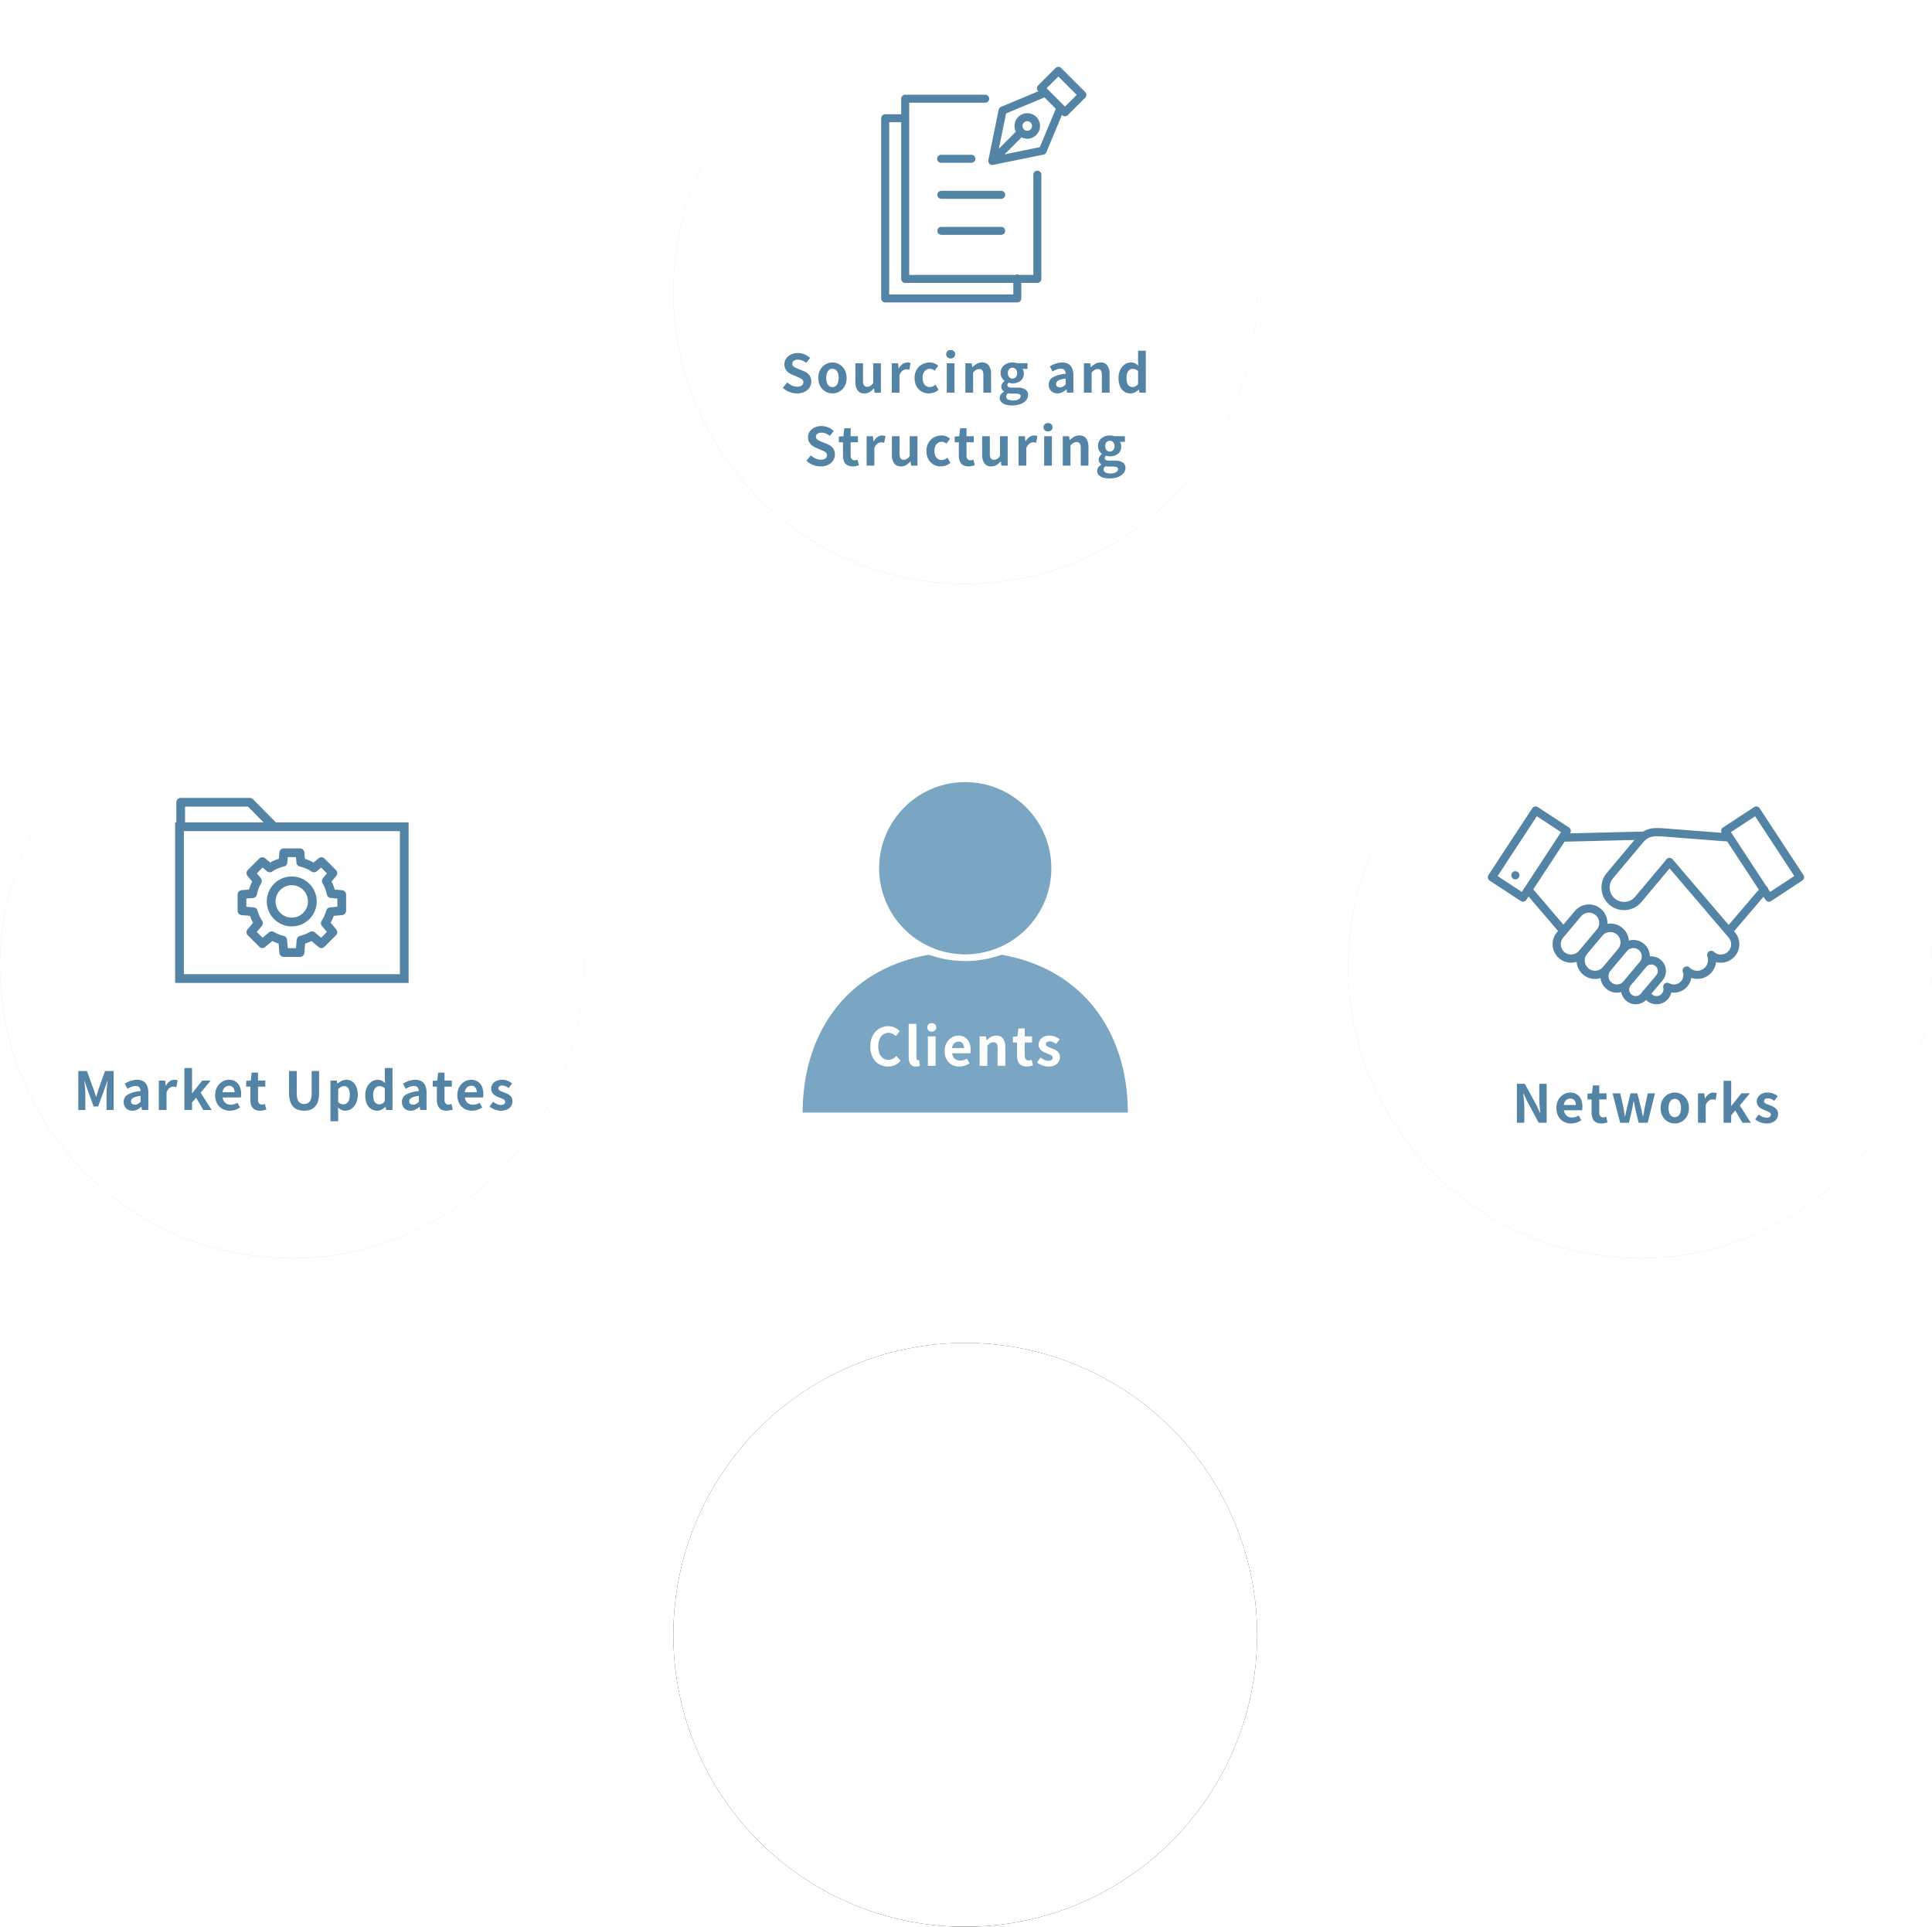 <svg xmlns="http://www.w3.org/2000/svg" xmlns:xlink="http://www.w3.org/1999/xlink" width="661.919" height="660" viewBox="0 0 661.919 660">
  <defs>
    <linearGradient id="linear-gradient" x1="0.783" y1="0.117" x2="0.27" y2="0.934" gradientUnits="objectBoundingBox">
      <stop offset="0" stop-color="#212639"/>
      <stop offset="1" stop-color="#141621"/>
    </linearGradient>
    <filter id="Path_700" x="230.702" y="460" width="200" height="200" filterUnits="userSpaceOnUse">
      <feOffset input="SourceAlpha"/>
      <feGaussianBlur stdDeviation="10" result="blur"/>
      <feFlood flood-color="#113045" result="color"/>
      <feComposite operator="out" in="SourceGraphic" in2="blur"/>
      <feComposite operator="in" in="color"/>
      <feComposite operator="in" in2="SourceGraphic"/>
    </filter>
    <linearGradient id="linear-gradient-2" x1="0.765" y1="0.087" x2="0.19" y2="1.099" gradientUnits="objectBoundingBox">
      <stop offset="0" stop-color="#eaf6fa"/>
      <stop offset="1" stop-color="#a7ccde"/>
    </linearGradient>
    <filter id="Path_698">
      <feOffset input="SourceAlpha"/>
      <feGaussianBlur stdDeviation="17.5" result="blur-2"/>
      <feFlood flood-color="#91b1c6" result="color-2"/>
      <feComposite operator="out" in="SourceGraphic" in2="blur-2"/>
      <feComposite operator="in" in="color-2"/>
      <feComposite operator="in" in2="SourceGraphic"/>
    </filter>
    <filter id="Path_697">
      <feOffset input="SourceAlpha"/>
      <feGaussianBlur stdDeviation="17.5" result="blur-3"/>
      <feFlood flood-color="#91b1c6" result="color-3"/>
      <feComposite operator="out" in="SourceGraphic" in2="blur-3"/>
      <feComposite operator="in" in="color-3"/>
      <feComposite operator="in" in2="SourceGraphic"/>
    </filter>
    <clipPath id="clip-path">
      <rect id="Rectangle_603" data-name="Rectangle 603" width="83" height="80.704" fill="#5384a5"/>
    </clipPath>
    <filter id="Path_699">
      <feOffset input="SourceAlpha"/>
      <feGaussianBlur stdDeviation="17.5" result="blur-4"/>
      <feFlood flood-color="#91b1c6" result="color-4"/>
      <feComposite operator="out" in="SourceGraphic" in2="blur-4"/>
      <feComposite operator="in" in="color-4"/>
      <feComposite operator="in" in2="SourceGraphic"/>
    </filter>
  </defs>
  <g transform="translate(-638.081 -70)">
    <path d="M230,0C357.025,0,460,102.975,460,230S357.025,460,230,460,0,357.025,0,230,102.975,0,230,0Z" transform="translate(738.782 155)" fill="none" stroke="#fff" stroke-width="24" opacity="0.242"/>
    <g transform="translate(-8.718 -4935.023)">
      <g transform="translate(917.808 5258.568)">
        <g>
          <path d="M68.132,69.423a36.849,36.849,0,0,1-24.852,0C14.868,74.378,0,96.563,0,123.491H111.411c0-26.928-14.866-49.113-43.279-54.068" transform="translate(3.986 4.065)" fill="#7aa6c3"/>
          <path d="M29.5,0A29.5,29.5,0,1,1,0,29.5,29.5,29.5,0,0,1,29.5,0Z" transform="translate(30.192 14.355)" fill="#7aa6c3"/>
        </g>
      </g>
      <path d="M7.056.252A6.267,6.267,0,0,1,4.7-.189,5.436,5.436,0,0,1,2.763-1.512a6.284,6.284,0,0,1-1.314-2.16A8.359,8.359,0,0,1,.972-6.606a8.293,8.293,0,0,1,.486-2.943A6.427,6.427,0,0,1,2.8-11.736,5.754,5.754,0,0,1,4.779-13.1a6.147,6.147,0,0,1,2.385-.468,4.914,4.914,0,0,1,2.277.513,5.766,5.766,0,0,1,1.629,1.2L9.684-10.17a4.337,4.337,0,0,0-1.107-.81,2.96,2.96,0,0,0-1.359-.306,3.125,3.125,0,0,0-1.809.549A3.606,3.606,0,0,0,4.158-9.162,6.116,6.116,0,0,0,3.708-6.7,6.585,6.585,0,0,0,4.131-4.2,3.538,3.538,0,0,0,5.337-2.61a3.066,3.066,0,0,0,1.827.558A3.156,3.156,0,0,0,8.7-2.421a4.552,4.552,0,0,0,1.2-.945L11.322-1.71A5.563,5.563,0,0,1,9.432-.243,5.557,5.557,0,0,1,7.056.252Zm9.576,0a2.491,2.491,0,0,1-1.476-.387,2.169,2.169,0,0,1-.783-1.08,4.865,4.865,0,0,1-.243-1.611V-14.364h2.646V-2.718a.91.91,0,0,0,.171.63.49.49,0,0,0,.351.18,1.316,1.316,0,0,0,.162-.009l.2-.027L17.982.018a3.889,3.889,0,0,1-.567.162A3.743,3.743,0,0,1,16.632.252ZM20.7,0V-10.08h2.646V0Zm1.332-11.718a1.569,1.569,0,0,1-1.116-.387,1.372,1.372,0,0,1-.414-1.053,1.378,1.378,0,0,1,.414-1.044,1.547,1.547,0,0,1,1.116-.4,1.562,1.562,0,0,1,1.1.4,1.349,1.349,0,0,1,.432,1.044,1.342,1.342,0,0,1-.432,1.053A1.584,1.584,0,0,1,22.032-11.718ZM31.464.252a5.137,5.137,0,0,1-2.538-.63A4.663,4.663,0,0,1,27.117-2.2a5.667,5.667,0,0,1-.675-2.844,5.9,5.9,0,0,1,.387-2.2A5.011,5.011,0,0,1,27.891-8.9,4.809,4.809,0,0,1,29.4-9.963a4.262,4.262,0,0,1,1.737-.369,4.11,4.11,0,0,1,2.322.621A3.855,3.855,0,0,1,34.875-8a6.159,6.159,0,0,1,.477,2.493,6.449,6.449,0,0,1-.036.693,3.551,3.551,0,0,1-.09.531h-6.21A3.145,3.145,0,0,0,29.5-2.916a2.379,2.379,0,0,0,.972.837,3.139,3.139,0,0,0,1.35.279,3.794,3.794,0,0,0,1.152-.171,5,5,0,0,0,1.1-.513l.9,1.62a6.642,6.642,0,0,1-1.656.81A5.829,5.829,0,0,1,31.464.252Zm-2.5-6.318h4.122a2.594,2.594,0,0,0-.459-1.611,1.7,1.7,0,0,0-1.449-.6,2.119,2.119,0,0,0-.99.243,2.107,2.107,0,0,0-.792.738A3.028,3.028,0,0,0,28.962-6.066ZM38.43,0V-10.08h2.16l.2,1.332h.054A7.706,7.706,0,0,1,42.3-9.864a3.506,3.506,0,0,1,1.818-.468,2.679,2.679,0,0,1,2.376,1.071,5.2,5.2,0,0,1,.738,2.979V0H44.586V-5.958A2.955,2.955,0,0,0,44.253-7.6a1.244,1.244,0,0,0-1.089-.468,1.973,1.973,0,0,0-1.071.288,6.03,6.03,0,0,0-1.017.846V0ZM54.558.252a3.5,3.5,0,0,1-1.926-.477A2.667,2.667,0,0,1,51.57-1.548a5.467,5.467,0,0,1-.324-1.962V-7.992H49.824V-9.954l1.566-.126L51.7-12.8h2.178v2.718h2.5v2.088h-2.5v4.464a1.912,1.912,0,0,0,.36,1.278,1.286,1.286,0,0,0,1.026.414,2.023,2.023,0,0,0,.522-.072q.27-.072.468-.144L56.7-.126q-.414.126-.945.252A5.2,5.2,0,0,1,54.558.252Zm7.362,0a5.689,5.689,0,0,1-2.043-.4,6.53,6.53,0,0,1-1.791-1.008l1.206-1.674a6.949,6.949,0,0,0,1.323.8,3.306,3.306,0,0,0,1.377.3,1.7,1.7,0,0,0,1.107-.3.956.956,0,0,0,.351-.765.809.809,0,0,0-.306-.639,3.068,3.068,0,0,0-.792-.468q-.486-.207-1.008-.4a9.615,9.615,0,0,1-1.251-.612,3.339,3.339,0,0,1-1.035-.927,2.332,2.332,0,0,1-.414-1.413,2.779,2.779,0,0,1,.468-1.593,3.166,3.166,0,0,1,1.305-1.089,4.613,4.613,0,0,1,1.989-.4,4.785,4.785,0,0,1,1.953.378,6.711,6.711,0,0,1,1.467.864l-1.188,1.6a5.725,5.725,0,0,0-1.071-.63,2.675,2.675,0,0,0-1.089-.234,1.591,1.591,0,0,0-1.026.27.871.871,0,0,0-.324.7.779.779,0,0,0,.27.6,2.366,2.366,0,0,0,.738.423l.99.378a9.572,9.572,0,0,1,1,.423,4.613,4.613,0,0,1,.909.585,2.5,2.5,0,0,1,.657.837,2.7,2.7,0,0,1,.243,1.2,2.963,2.963,0,0,1-.459,1.611,3.129,3.129,0,0,1-1.35,1.152A5.125,5.125,0,0,1,61.92.252Z" transform="translate(944 5370.101)" fill="#fff"/>
    </g>
    <g class="circle-group" data-item="sourcing">
      <path class="arrow" d="M-1153.414,57.162a2,2,0,0,1,0-2.828,2,2,0,0,1,2.828,0l7.293,7.293V-10h4V61.627l7.293-7.293a2,2,0,0,1,2.829,0,2,2,0,0,1,0,2.828l-12.121,12.121Zm12.12,6.465.172-.172h-.344Z" transform="translate(2110.076 244.717)" fill="#fff" opacity="0.244"/>
      <g class="circle" data-type="innerShadowGroup">
        <path d="M100,0A100,100,0,1,1,0,100,100,100,0,0,1,100,0Z" transform="translate(868.782 70)" fill="url(#linear-gradient-2)"/>
        <g transform="matrix(1, 0, 0, 1, 638.08, 70)" filter="url(#Path_697)">
          <path d="M100,0A100,100,0,1,1,0,100,100,100,0,0,1,100,0Z" transform="translate(230.7)" fill="#fff"/>
        </g>
      </g>
      <path class="text" d="M-57.645.252a7.058,7.058,0,0,1-2.61-.5,6.813,6.813,0,0,1-2.25-1.44l1.53-1.836a5.678,5.678,0,0,0,1.611,1.071,4.34,4.34,0,0,0,1.773.4,2.571,2.571,0,0,0,1.584-.414,1.333,1.333,0,0,0,.54-1.116,1.17,1.17,0,0,0-.261-.8,2.418,2.418,0,0,0-.711-.531,11.081,11.081,0,0,0-1.044-.468l-1.764-.774a5.883,5.883,0,0,1-1.287-.729A3.759,3.759,0,0,1-61.56-8.046a3.294,3.294,0,0,1-.4-1.674,3.381,3.381,0,0,1,.594-1.962,4.168,4.168,0,0,1,1.638-1.377,5.318,5.318,0,0,1,2.376-.513,5.972,5.972,0,0,1,2.286.45,5.618,5.618,0,0,1,1.908,1.278l-1.35,1.656A5.261,5.261,0,0,0-55.827-11a3.907,3.907,0,0,0-1.53-.288,2.312,2.312,0,0,0-1.377.369,1.2,1.2,0,0,0-.513,1.035,1.085,1.085,0,0,0,.288.774,2.528,2.528,0,0,0,.756.531q.468.225,1.026.459l1.746.7a5.473,5.473,0,0,1,1.413.81,3.4,3.4,0,0,1,.936,1.17,3.755,3.755,0,0,1,.333,1.656,3.646,3.646,0,0,1-.585,2A4.2,4.2,0,0,1-55.008-.306,5.727,5.727,0,0,1-57.645.252Zm12.15,0a4.709,4.709,0,0,1-2.367-.63,4.8,4.8,0,0,1-1.791-1.809,5.6,5.6,0,0,1-.684-2.853,5.6,5.6,0,0,1,.684-2.853A4.8,4.8,0,0,1-47.862-9.7a4.709,4.709,0,0,1,2.367-.63,4.68,4.68,0,0,1,1.818.36,4.836,4.836,0,0,1,1.548,1.035,4.834,4.834,0,0,1,1.08,1.656,5.948,5.948,0,0,1,.4,2.241,5.6,5.6,0,0,1-.684,2.853A4.8,4.8,0,0,1-43.128-.378,4.709,4.709,0,0,1-45.5.252Zm0-2.16A1.784,1.784,0,0,0-44.334-2.3a2.35,2.35,0,0,0,.72-1.089,5.071,5.071,0,0,0,.243-1.656A5.071,5.071,0,0,0-43.614-6.7a2.35,2.35,0,0,0-.72-1.089A1.784,1.784,0,0,0-45.5-8.172a1.784,1.784,0,0,0-1.161.387,2.35,2.35,0,0,0-.72,1.089,5.071,5.071,0,0,0-.243,1.656,5.071,5.071,0,0,0,.243,1.656,2.35,2.35,0,0,0,.72,1.089A1.784,1.784,0,0,0-45.5-1.908ZM-34.533.252A2.679,2.679,0,0,1-36.909-.819,5.2,5.2,0,0,1-37.647-3.8V-10.08h2.628v5.958a2.892,2.892,0,0,0,.342,1.638,1.268,1.268,0,0,0,1.1.468,1.927,1.927,0,0,0,1.071-.3,4.03,4.03,0,0,0,.963-.963v-6.8H-28.9V0h-2.16l-.2-1.458h-.072a5.873,5.873,0,0,1-1.4,1.242A3.351,3.351,0,0,1-34.533.252ZM-25.173,0V-10.08h2.16l.2,1.782h.054A4.439,4.439,0,0,1-21.447-9.81a2.7,2.7,0,0,1,1.548-.522,3.062,3.062,0,0,1,.693.063,3.181,3.181,0,0,1,.477.153l-.432,2.286q-.288-.072-.513-.117a2.966,2.966,0,0,0-.567-.045,2.134,2.134,0,0,0-1.215.45,3.316,3.316,0,0,0-1.071,1.53V0Zm12.744.252a5,5,0,0,1-2.5-.63A4.533,4.533,0,0,1-16.7-2.187a5.845,5.845,0,0,1-.648-2.853,5.426,5.426,0,0,1,.711-2.853A4.842,4.842,0,0,1-14.742-9.7a5.321,5.321,0,0,1,2.547-.63,4.1,4.1,0,0,1,1.656.315A4.7,4.7,0,0,1-9.261-9.2l-1.26,1.674a2.7,2.7,0,0,0-.738-.486,1.99,1.99,0,0,0-.792-.162,2.406,2.406,0,0,0-1.359.387,2.491,2.491,0,0,0-.9,1.089,4.017,4.017,0,0,0-.315,1.656,4.017,4.017,0,0,0,.315,1.656A2.539,2.539,0,0,0-13.428-2.3a2.229,2.229,0,0,0,1.287.387A2.452,2.452,0,0,0-11.1-2.142a4.232,4.232,0,0,0,.918-.576L-9.135-.972a4.7,4.7,0,0,1-1.593.927A5.266,5.266,0,0,1-12.429.252ZM-6.327,0V-10.08h2.646V0ZM-5-11.718a1.569,1.569,0,0,1-1.116-.387,1.372,1.372,0,0,1-.414-1.053A1.378,1.378,0,0,1-6.111-14.2,1.547,1.547,0,0,1-5-14.6a1.562,1.562,0,0,1,1.1.4,1.349,1.349,0,0,1,.432,1.044A1.342,1.342,0,0,1-3.9-12.105,1.584,1.584,0,0,1-5-11.718ZM.045,0V-10.08H2.2l.2,1.332h.054A7.706,7.706,0,0,1,3.915-9.864a3.506,3.506,0,0,1,1.818-.468A2.679,2.679,0,0,1,8.109-9.261a5.2,5.2,0,0,1,.738,2.979V0H6.2V-5.958A2.955,2.955,0,0,0,5.868-7.6a1.244,1.244,0,0,0-1.089-.468,1.973,1.973,0,0,0-1.071.288,6.03,6.03,0,0,0-1.017.846V0ZM16.029,4.374A7.625,7.625,0,0,1,13.887,4.1a3.352,3.352,0,0,1-1.5-.846,2.021,2.021,0,0,1-.549-1.467,2.068,2.068,0,0,1,.36-1.17,2.852,2.852,0,0,1,1.08-.918V-.4a2.111,2.111,0,0,1-.657-.666,1.925,1.925,0,0,1-.261-1.044,1.854,1.854,0,0,1,.333-1.053,3.191,3.191,0,0,1,.783-.819V-4.05a3.561,3.561,0,0,1-.936-1.062A3,3,0,0,1,12.123-6.7a3.4,3.4,0,0,1,.567-2,3.546,3.546,0,0,1,1.5-1.224,4.841,4.841,0,0,1,1.98-.414,4.579,4.579,0,0,1,.837.072,5.34,5.34,0,0,1,.711.18h3.618v1.944h-1.71a2.3,2.3,0,0,1,.324.666,2.836,2.836,0,0,1,.126.864,3.292,3.292,0,0,1-.522,1.9,3.173,3.173,0,0,1-1.4,1.143,4.979,4.979,0,0,1-1.98.378,3.416,3.416,0,0,1-.612-.063,5.7,5.7,0,0,1-.684-.171,1.75,1.75,0,0,0-.315.369.969.969,0,0,0-.117.513.667.667,0,0,0,.351.594,2.518,2.518,0,0,0,1.233.216h1.728a5.323,5.323,0,0,1,2.79.6A2.089,2.089,0,0,1,21.519.792a2.756,2.756,0,0,1-.675,1.827A4.6,4.6,0,0,1,18.936,3.9,8.043,8.043,0,0,1,16.029,4.374Zm.144-9.2a1.544,1.544,0,0,0,.81-.216,1.536,1.536,0,0,0,.576-.639A2.213,2.213,0,0,0,17.775-6.7a2.1,2.1,0,0,0-.216-1,1.5,1.5,0,0,0-.576-.612,1.6,1.6,0,0,0-.81-.207,1.561,1.561,0,0,0-.792.207,1.44,1.44,0,0,0-.567.612,2.179,2.179,0,0,0-.207,1,2.294,2.294,0,0,0,.207,1.017,1.479,1.479,0,0,0,.567.639A1.511,1.511,0,0,0,16.173-4.824Zm.252,7.506a4.075,4.075,0,0,0,1.341-.2,2.32,2.32,0,0,0,.891-.522,1,1,0,0,0,.324-.72.72.72,0,0,0-.432-.729A3.208,3.208,0,0,0,17.307.324H16.065q-.45,0-.774-.027a3.835,3.835,0,0,1-.612-.1,1.781,1.781,0,0,0-.495.567,1.339,1.339,0,0,0-.153.621,1.05,1.05,0,0,0,.648.954A3.762,3.762,0,0,0,16.425,2.682ZM31.581.252a3.075,3.075,0,0,1-1.557-.387A2.676,2.676,0,0,1,28.98-1.206a3.208,3.208,0,0,1-.369-1.548A2.807,2.807,0,0,1,30-5.247a10.526,10.526,0,0,1,4.41-1.215,2.529,2.529,0,0,0-.18-.891,1.332,1.332,0,0,0-.531-.621,1.851,1.851,0,0,0-1-.234,3.747,3.747,0,0,0-1.386.27,8.859,8.859,0,0,0-1.386.7L28.989-9a8.984,8.984,0,0,1,1.26-.666,9.418,9.418,0,0,1,1.4-.477,6.143,6.143,0,0,1,1.53-.189,4.192,4.192,0,0,1,2.142.5,3.113,3.113,0,0,1,1.3,1.494,6.124,6.124,0,0,1,.432,2.448V0h-2.16l-.18-1.08h-.09a6.446,6.446,0,0,1-1.4.954A3.611,3.611,0,0,1,31.581.252Zm.882-2.07a2.021,2.021,0,0,0,1.017-.261,4.43,4.43,0,0,0,.927-.729V-4.824a8.565,8.565,0,0,0-1.944.414,2.414,2.414,0,0,0-1.026.639,1.252,1.252,0,0,0-.306.819,1,1,0,0,0,.369.864A1.592,1.592,0,0,0,32.463-1.818ZM40.653,0V-10.08h2.16l.2,1.332h.054a7.706,7.706,0,0,1,1.458-1.116,3.506,3.506,0,0,1,1.818-.468,2.679,2.679,0,0,1,2.376,1.071,5.2,5.2,0,0,1,.738,2.979V0H46.809V-5.958A2.955,2.955,0,0,0,46.476-7.6a1.244,1.244,0,0,0-1.089-.468,1.973,1.973,0,0,0-1.071.288A6.03,6.03,0,0,0,43.3-6.93V0ZM56.637.252a3.8,3.8,0,0,1-2.187-.63A4.03,4.03,0,0,1,53.019-2.2a7.26,7.26,0,0,1-.5-2.844,6.119,6.119,0,0,1,.6-2.817,4.719,4.719,0,0,1,1.575-1.827,3.639,3.639,0,0,1,2.052-.648,3.136,3.136,0,0,1,1.431.3,4.917,4.917,0,0,1,1.125.8l-.09-1.584v-3.546h2.646V0H59.7l-.2-1.044h-.072a5.5,5.5,0,0,1-1.278.918A3.209,3.209,0,0,1,56.637.252Zm.684-2.178a2.1,2.1,0,0,0,1-.243,2.859,2.859,0,0,0,.891-.8V-7.4a2.753,2.753,0,0,0-.927-.585,2.835,2.835,0,0,0-.963-.171,1.711,1.711,0,0,0-1.035.351,2.4,2.4,0,0,0-.765,1.035,4.37,4.37,0,0,0-.288,1.692,5.394,5.394,0,0,0,.243,1.746,2.147,2.147,0,0,0,.711,1.053A1.836,1.836,0,0,0,57.321-1.926ZM-49.554,25.252a7.058,7.058,0,0,1-2.61-.5,6.813,6.813,0,0,1-2.25-1.44l1.53-1.836a5.678,5.678,0,0,0,1.611,1.071,4.34,4.34,0,0,0,1.773.405,2.571,2.571,0,0,0,1.584-.414,1.333,1.333,0,0,0,.54-1.116,1.17,1.17,0,0,0-.261-.8,2.418,2.418,0,0,0-.711-.531,11.082,11.082,0,0,0-1.044-.468l-1.764-.774a5.883,5.883,0,0,1-1.287-.729,3.759,3.759,0,0,1-1.026-1.161,3.294,3.294,0,0,1-.4-1.674,3.381,3.381,0,0,1,.594-1.962,4.168,4.168,0,0,1,1.638-1.377,5.318,5.318,0,0,1,2.376-.513,5.972,5.972,0,0,1,2.286.45,5.618,5.618,0,0,1,1.908,1.278l-1.35,1.656A5.261,5.261,0,0,0-47.736,14a3.907,3.907,0,0,0-1.53-.288,2.312,2.312,0,0,0-1.377.369,1.2,1.2,0,0,0-.513,1.035,1.085,1.085,0,0,0,.288.774,2.528,2.528,0,0,0,.756.531q.468.225,1.026.459l1.746.7a5.473,5.473,0,0,1,1.413.81,3.4,3.4,0,0,1,.936,1.17,3.755,3.755,0,0,1,.333,1.656,3.646,3.646,0,0,1-.585,2,4.2,4.2,0,0,1-1.674,1.476A5.727,5.727,0,0,1-49.554,25.252Zm10.98,0a3.5,3.5,0,0,1-1.926-.477,2.667,2.667,0,0,1-1.062-1.323,5.467,5.467,0,0,1-.324-1.962V17.008h-1.422V15.046l1.566-.126.306-2.718h2.178V14.92h2.5v2.088h-2.5v4.464a1.912,1.912,0,0,0,.36,1.278,1.286,1.286,0,0,0,1.026.414,2.023,2.023,0,0,0,.522-.072q.27-.072.468-.144l.45,1.926q-.414.126-.945.252A5.2,5.2,0,0,1-38.574,25.252ZM-33.786,25V14.92h2.16l.2,1.782h.054A4.439,4.439,0,0,1-30.06,15.19a2.7,2.7,0,0,1,1.548-.522,3.062,3.062,0,0,1,.693.063,3.181,3.181,0,0,1,.477.153l-.432,2.286q-.288-.072-.513-.117a2.966,2.966,0,0,0-.567-.045,2.134,2.134,0,0,0-1.215.45,3.316,3.316,0,0,0-1.071,1.53V25Zm11.772.252a2.679,2.679,0,0,1-2.376-1.071,5.2,5.2,0,0,1-.738-2.979V14.92H-22.5v5.958a2.892,2.892,0,0,0,.342,1.638,1.268,1.268,0,0,0,1.1.468,1.927,1.927,0,0,0,1.071-.3,4.03,4.03,0,0,0,.963-.963v-6.8h2.646V25h-2.16l-.2-1.458h-.072a5.873,5.873,0,0,1-1.4,1.242A3.351,3.351,0,0,1-22.014,25.252Zm13.644,0a5,5,0,0,1-2.5-.63,4.533,4.533,0,0,1-1.764-1.809,5.845,5.845,0,0,1-.648-2.853,5.426,5.426,0,0,1,.711-2.853,4.842,4.842,0,0,1,1.89-1.809,5.321,5.321,0,0,1,2.547-.63,4.1,4.1,0,0,1,1.656.315A4.7,4.7,0,0,1-5.2,15.8l-1.26,1.674A2.7,2.7,0,0,0-7.2,16.99a1.99,1.99,0,0,0-.792-.162,2.406,2.406,0,0,0-1.359.387,2.491,2.491,0,0,0-.9,1.089,4.017,4.017,0,0,0-.315,1.656,4.017,4.017,0,0,0,.315,1.656A2.539,2.539,0,0,0-9.369,22.7a2.229,2.229,0,0,0,1.287.387,2.452,2.452,0,0,0,1.044-.234,4.232,4.232,0,0,0,.918-.576l1.044,1.746a4.7,4.7,0,0,1-1.593.927A5.266,5.266,0,0,1-8.37,25.252Zm9.486,0A3.5,3.5,0,0,1-.81,24.775a2.667,2.667,0,0,1-1.062-1.323A5.467,5.467,0,0,1-2.2,21.49V17.008H-3.618V15.046l1.566-.126.306-2.718H.432V14.92h2.5v2.088H.432v4.464a1.912,1.912,0,0,0,.36,1.278,1.286,1.286,0,0,0,1.026.414,2.023,2.023,0,0,0,.522-.072q.27-.072.468-.144l.45,1.926q-.414.126-.945.252A5.2,5.2,0,0,1,1.116,25.252Zm7.794,0a2.679,2.679,0,0,1-2.376-1.071A5.2,5.2,0,0,1,5.8,21.2V14.92H8.424v5.958a2.892,2.892,0,0,0,.342,1.638,1.268,1.268,0,0,0,1.1.468,1.927,1.927,0,0,0,1.071-.3,4.03,4.03,0,0,0,.963-.963v-6.8h2.646V25h-2.16l-.2-1.458h-.072a5.873,5.873,0,0,1-1.4,1.242A3.351,3.351,0,0,1,8.91,25.252ZM18.27,25V14.92h2.16l.2,1.782h.054A4.439,4.439,0,0,1,22,15.19a2.7,2.7,0,0,1,1.548-.522,3.062,3.062,0,0,1,.693.063,3.181,3.181,0,0,1,.477.153l-.432,2.286q-.288-.072-.513-.117a2.966,2.966,0,0,0-.567-.045,2.134,2.134,0,0,0-1.215.45,3.316,3.316,0,0,0-1.071,1.53V25Zm8.766,0V14.92h2.646V25Zm1.332-11.718a1.569,1.569,0,0,1-1.116-.387,1.372,1.372,0,0,1-.414-1.053,1.378,1.378,0,0,1,.414-1.044,1.745,1.745,0,0,1,2.214,0,1.349,1.349,0,0,1,.432,1.044,1.342,1.342,0,0,1-.432,1.053A1.584,1.584,0,0,1,28.368,13.282ZM33.408,25V14.92h2.16l.2,1.332h.054a7.706,7.706,0,0,1,1.458-1.116,3.506,3.506,0,0,1,1.818-.468,2.679,2.679,0,0,1,2.376,1.071,5.2,5.2,0,0,1,.738,2.979V25H39.564V19.042a2.955,2.955,0,0,0-.333-1.638,1.244,1.244,0,0,0-1.089-.468,1.973,1.973,0,0,0-1.071.288,6.03,6.03,0,0,0-1.017.846V25Zm15.984,4.374A7.625,7.625,0,0,1,47.25,29.1a3.352,3.352,0,0,1-1.5-.846,2.021,2.021,0,0,1-.549-1.467,2.068,2.068,0,0,1,.36-1.17,2.852,2.852,0,0,1,1.08-.918V24.6a2.111,2.111,0,0,1-.657-.666,1.925,1.925,0,0,1-.261-1.044,1.854,1.854,0,0,1,.333-1.053,3.191,3.191,0,0,1,.783-.819V20.95a3.561,3.561,0,0,1-.936-1.062,3,3,0,0,1-.414-1.584,3.4,3.4,0,0,1,.567-2,3.546,3.546,0,0,1,1.5-1.224,4.841,4.841,0,0,1,1.98-.414,4.579,4.579,0,0,1,.837.072,5.34,5.34,0,0,1,.711.18H54.7v1.944h-1.71a2.3,2.3,0,0,1,.324.666,2.836,2.836,0,0,1,.126.864,3.292,3.292,0,0,1-.522,1.9,3.173,3.173,0,0,1-1.4,1.143,4.979,4.979,0,0,1-1.98.378,3.416,3.416,0,0,1-.612-.063,5.7,5.7,0,0,1-.684-.171,1.75,1.75,0,0,0-.315.369.969.969,0,0,0-.117.513.667.667,0,0,0,.351.594,2.518,2.518,0,0,0,1.233.216H51.12a5.323,5.323,0,0,1,2.79.6,2.089,2.089,0,0,1,.972,1.917,2.756,2.756,0,0,1-.675,1.827A4.6,4.6,0,0,1,52.3,28.9,8.043,8.043,0,0,1,49.392,29.374Zm.144-9.2a1.494,1.494,0,0,0,1.386-.855,2.213,2.213,0,0,0,.216-1.017,2.1,2.1,0,0,0-.216-1,1.5,1.5,0,0,0-.576-.612,1.6,1.6,0,0,0-.81-.207,1.561,1.561,0,0,0-.792.207,1.44,1.44,0,0,0-.567.612,2.179,2.179,0,0,0-.207,1,2.294,2.294,0,0,0,.207,1.017,1.479,1.479,0,0,0,.567.639A1.511,1.511,0,0,0,49.536,20.176Zm.252,7.506a4.075,4.075,0,0,0,1.341-.2,2.32,2.32,0,0,0,.891-.522,1,1,0,0,0,.324-.72.72.72,0,0,0-.432-.729,3.208,3.208,0,0,0-1.242-.189H49.428q-.45,0-.774-.027a3.834,3.834,0,0,1-.612-.1,1.781,1.781,0,0,0-.495.567,1.339,1.339,0,0,0-.153.621,1.05,1.05,0,0,0,.648.954A3.762,3.762,0,0,0,49.788,27.682Z" transform="translate(968.781 204.5)" fill="#5384a5"/>
      <g class="icon" transform="translate(939.283 92.896)">
        <g transform="translate(-12)" clip-path="url(#clip-path)">
          <path d="M238.985.4a1.371,1.371,0,0,0-1.94,0l-5.963,5.964a1.372,1.372,0,0,0,0,1.94l.067.067L218.373,13.7a1.371,1.371,0,0,0-.816.992l-3.516,17.238a1.375,1.375,0,0,0-.031.356c0,.007,0,.013,0,.019a1.405,1.405,0,0,0,.017.152v.008a1.366,1.366,0,0,0,.093.309l.011.025q.026.058.059.114l.021.036c.02.033.042.064.065.1l.028.038c.027.034.057.067.087.1l.017.019a1.372,1.372,0,0,0,1.244.374l17.265-3.521a1.371,1.371,0,0,0,.992-.816l5.33-12.779.069.069a1.371,1.371,0,0,0,1.94,0l5.962-5.962a1.372,1.372,0,0,0,0-1.94Zm-7.327,27.113L219.573,29.98l5.825-5.824a4.371,4.371,0,1,0,1.964-8.277h0a4.373,4.373,0,0,0-3.906,6.34l-5.82,5.818L220.1,15.956l13.147-5.486,3.9,3.9ZM226.209,21.4a1.624,1.624,0,0,1,0-2.3h0a1.616,1.616,0,0,1,1.151-.478h0a1.629,1.629,0,1,1-1.153,2.778m14.071-7.778-.547-.547h0l-5.2-5.2-.009-.008-.537-.537,4.023-4.024L244.3,9.6Z" transform="translate(-164.614)" fill="#5384a5"/>
          <path d="M1.372,126.835H46.638a1.372,1.372,0,0,0,1.372-1.372v-5.315H53.5a1.372,1.372,0,0,0,1.372-1.372V83.112a1.372,1.372,0,1,0-2.743,0V117.4H47.3a1.37,1.37,0,0,0-1.327,0H9.6V58.421H35.664a1.372,1.372,0,0,0,0-2.743H8.23A1.372,1.372,0,0,0,6.859,57.05v5.315H1.372A1.372,1.372,0,0,0,0,63.737v61.727a1.372,1.372,0,0,0,1.372,1.372M2.743,65.108H6.859v53.668a1.372,1.372,0,0,0,1.372,1.372H45.266v3.944H2.743Z" transform="translate(12.7 -46.131)" fill="#5384a5"/>
          <path d="M113.372,178.421h10.288a1.372,1.372,0,1,0,0-2.743H113.372a1.372,1.372,0,1,0,0,2.743" transform="translate(-80.096 -145.556)" fill="#5384a5"/>
          <path d="M133.947,247.678H113.372a1.372,1.372,0,0,0,0,2.743h20.576a1.372,1.372,0,0,0,0-2.743" transform="translate(-80.096 -205.21)" fill="#5384a5"/>
          <path d="M133.947,319.678H113.372a1.372,1.372,0,0,0,0,2.743h20.576a1.372,1.372,0,0,0,0-2.743" transform="translate(-80.096 -264.865)" fill="#5384a5"/>
        </g>
      </g>
    </g>
    <g class="circle-group" data-item="networks">
      <path class="arrow" d="M.586,67.162a2,2,0,0,1,2.828-2.828l7.293,7.293V0h4V71.626L22,64.334a2,2,0,0,1,2.829,2.828L12.706,79.283Zm12.12,6.465.172-.172h-.344Z" transform="translate(1123.424 390.086) rotate(90)" fill="#fff" opacity="0.242"/>
      <g class="circle" data-type="innerShadowGroup">
        <path d="M100,0A100,100,0,1,1,0,100,100,100,0,0,1,100,0Z" transform="translate(1100 301)" fill="url(#linear-gradient-2)"/>
        <g transform="matrix(1, 0, 0, 1, 638.08, 70)" filter="url(#Path_698)">
          <path d="M100,0A100,100,0,1,1,0,100,100,100,0,0,1,100,0Z" transform="translate(461.92 231)" fill="#fff"/>
        </g>
      </g>
      <path class="text" d="M-44.217,0V-13.338H-41.5l3.87,7.11,1.35,2.88h.09q-.108-1.044-.234-2.286a23.57,23.57,0,0,1-.126-2.376v-5.328h2.52V0h-2.718l-3.834-7.128-1.35-2.862h-.09q.09,1.08.216,2.286a22.69,22.69,0,0,1,.126,2.358V0Zm18.558.252A5.137,5.137,0,0,1-28.2-.378,4.663,4.663,0,0,1-30.006-2.2a5.667,5.667,0,0,1-.675-2.844,5.9,5.9,0,0,1,.387-2.2A5.011,5.011,0,0,1-29.232-8.9,4.809,4.809,0,0,1-27.72-9.963a4.262,4.262,0,0,1,1.737-.369,4.11,4.11,0,0,1,2.322.621A3.854,3.854,0,0,1-22.248-8a6.159,6.159,0,0,1,.477,2.493,6.449,6.449,0,0,1-.036.693,3.551,3.551,0,0,1-.09.531h-6.21a3.145,3.145,0,0,0,.486,1.368,2.379,2.379,0,0,0,.972.837A3.139,3.139,0,0,0-25.3-1.8a3.8,3.8,0,0,0,1.152-.171,5,5,0,0,0,1.1-.513l.9,1.62a6.642,6.642,0,0,1-1.656.81A5.829,5.829,0,0,1-25.659.252Zm-2.5-6.318h4.122A2.594,2.594,0,0,0-24.5-7.677a1.7,1.7,0,0,0-1.449-.6,2.119,2.119,0,0,0-.99.243,2.107,2.107,0,0,0-.792.738A3.028,3.028,0,0,0-28.161-6.066ZM-15.309.252a3.5,3.5,0,0,1-1.926-.477A2.667,2.667,0,0,1-18.3-1.548a5.467,5.467,0,0,1-.324-1.962V-7.992h-1.422V-9.954l1.566-.126.306-2.718h2.178v2.718h2.5v2.088h-2.5v4.464a1.912,1.912,0,0,0,.36,1.278,1.286,1.286,0,0,0,1.026.414,2.023,2.023,0,0,0,.522-.072q.27-.072.468-.144l.45,1.926q-.414.126-.945.252A5.2,5.2,0,0,1-15.309.252ZM-8.847,0l-2.592-10.08h2.628L-7.7-5.112q.126.756.234,1.476t.234,1.476h.09q.162-.756.306-1.485t.324-1.467l1.224-4.968h2.34l1.26,4.968q.18.756.324,1.476t.324,1.476h.072q.144-.756.261-1.476t.261-1.476L.621-10.08H3.087L.6,0H-2.511L-3.573-4.392q-.162-.72-.3-1.431t-.3-1.521h-.09q-.126.81-.252,1.53T-4.8-4.392L-5.823,0ZM9.873.252a4.709,4.709,0,0,1-2.367-.63A4.8,4.8,0,0,1,5.715-2.187,5.6,5.6,0,0,1,5.031-5.04a5.6,5.6,0,0,1,.684-2.853A4.8,4.8,0,0,1,7.506-9.7a4.709,4.709,0,0,1,2.367-.63,4.68,4.68,0,0,1,1.818.36,4.836,4.836,0,0,1,1.548,1.035,4.834,4.834,0,0,1,1.08,1.656,5.948,5.948,0,0,1,.4,2.241,5.6,5.6,0,0,1-.684,2.853A4.8,4.8,0,0,1,12.24-.378,4.709,4.709,0,0,1,9.873.252Zm0-2.16A1.784,1.784,0,0,0,11.034-2.3a2.35,2.35,0,0,0,.72-1.089A5.071,5.071,0,0,0,12-5.04,5.071,5.071,0,0,0,11.754-6.7a2.35,2.35,0,0,0-.72-1.089,1.784,1.784,0,0,0-1.161-.387,1.784,1.784,0,0,0-1.161.387A2.35,2.35,0,0,0,7.992-6.7,5.071,5.071,0,0,0,7.749-5.04a5.071,5.071,0,0,0,.243,1.656A2.35,2.35,0,0,0,8.712-2.3,1.784,1.784,0,0,0,9.873-1.908ZM17.829,0V-10.08h2.16l.2,1.782h.054A4.439,4.439,0,0,1,21.555-9.81a2.7,2.7,0,0,1,1.548-.522,3.062,3.062,0,0,1,.693.063,3.181,3.181,0,0,1,.477.153L23.841-7.83q-.288-.072-.513-.117a2.966,2.966,0,0,0-.567-.045,2.134,2.134,0,0,0-1.215.45,3.316,3.316,0,0,0-1.071,1.53V0Zm8.766,0V-14.364H29.2v8.6h.072l3.438-4.32h2.9L32.157-5.922,35.937,0h-2.88L30.609-4.194,29.2-2.556V0ZM41.247.252a5.689,5.689,0,0,1-2.043-.4,6.53,6.53,0,0,1-1.791-1.008l1.206-1.674a6.949,6.949,0,0,0,1.323.8,3.306,3.306,0,0,0,1.377.3,1.7,1.7,0,0,0,1.107-.3.956.956,0,0,0,.351-.765.809.809,0,0,0-.306-.639,3.068,3.068,0,0,0-.792-.468q-.486-.207-1.008-.4a9.615,9.615,0,0,1-1.251-.612,3.339,3.339,0,0,1-1.035-.927,2.332,2.332,0,0,1-.414-1.413,2.779,2.779,0,0,1,.468-1.593,3.166,3.166,0,0,1,1.305-1.089,4.613,4.613,0,0,1,1.989-.4,4.785,4.785,0,0,1,1.953.378,6.711,6.711,0,0,1,1.467.864l-1.188,1.6a5.725,5.725,0,0,0-1.071-.63,2.675,2.675,0,0,0-1.089-.234,1.591,1.591,0,0,0-1.026.27.871.871,0,0,0-.324.7.779.779,0,0,0,.27.6,2.366,2.366,0,0,0,.738.423l.99.378a9.572,9.572,0,0,1,1,.423,4.613,4.613,0,0,1,.909.585,2.5,2.5,0,0,1,.657.837,2.7,2.7,0,0,1,.243,1.2A2.963,2.963,0,0,1,44.8-1.323a3.129,3.129,0,0,1-1.35,1.152A5.125,5.125,0,0,1,41.247.252Z" transform="translate(1202 454.576)" fill="#5384a5"/>
      <g class="icon" transform="translate(1147.828 346.244)">
        <path d="M93.136.634a1.4,1.4,0,0,0-1.945-.4L80.558,7.208a1.4,1.4,0,0,0-.479,1.815L60.128,7.476l-.029,0-.113-.006c-2.247-.128-4.552-.26-6.776,1.123l-25.056.616.036-.055a1.4,1.4,0,0,0-.4-1.945L17.153.231a1.4,1.4,0,0,0-1.945.4L.231,23.459a1.4,1.4,0,0,0,.4,1.945l10.633,6.977a1.4,1.4,0,0,0,1.945-.4l.747-1.139,10.1,11.819-.389.463a6.328,6.328,0,0,0,6.745,10.1c0,.024,0,.047,0,.071a6.331,6.331,0,0,0,6.3,5.779c.187,0,.374-.008.563-.025a6.384,6.384,0,0,0,1.323-.259,5.662,5.662,0,0,0,5.624,4.989,5.727,5.727,0,0,0,1.488-.2,5.032,5.032,0,0,0,4.951,4.173q.223,0,.448-.02a5,5,0,0,0,3.1-1.435,5.135,5.135,0,0,0,3.145,1.434q.231.02.46.02a5.162,5.162,0,0,0,5.036-4.051A6,6,0,0,0,69.7,58.734a6.583,6.583,0,0,0,2.051.329A6.456,6.456,0,0,0,78.19,53.3a6.387,6.387,0,0,0,1.643.216,6.324,6.324,0,0,0,4.836-10.4l-.315-.369,10.09-11.812.686,1.046a1.4,1.4,0,0,0,1.945.4L107.709,25.4a1.4,1.4,0,0,0,.4-1.945Zm-81.5,28.628L3.35,23.826,16.786,3.35l8.285,5.436-.743,1.133,0,0-11.7,17.83,0,0ZM26.252,49.888a3.525,3.525,0,0,1-.434-4.961l6.121-7.295a3.521,3.521,0,1,1,5.395,4.527l-6.121,7.295a3.525,3.525,0,0,1-4.961.434m10.777,6.365a3.521,3.521,0,0,1-3-5.771l5.291-6.306A3.521,3.521,0,0,1,44.71,48.7l-3.7,4.406-1.594,1.9a3.5,3.5,0,0,1-2.39,1.244M42.383,60.3h0a2.869,2.869,0,0,1-.353-4.037l4.623-5.509.209-.249h0l.788-.939A2.864,2.864,0,0,1,52.1,53.177l-5.289,6.3c-.041.049-.079.1-.118.148l-.271.323a2.868,2.868,0,0,1-4.037.353m8.48,4.634a2.212,2.212,0,0,1-1.627-.513h0a2.224,2.224,0,0,1-.335-3.061l5.291-6.306c.034-.04.065-.082.1-.123A2.229,2.229,0,0,1,57.7,57.812l-4.317,5.145c-.037.026-.074.053-.109.083a1.4,1.4,0,0,0-.373.492l-.519.619a2.214,2.214,0,0,1-1.513.788M83.336,47.5a3.517,3.517,0,0,1-5.871,2.3l0,0c-.026-.023-.053-.045-.08-.066l-.03-.024c-.021-.015-.044-.029-.066-.044s-.034-.024-.052-.034l-.018-.009a1.417,1.417,0,0,0-.879-.172h-.015l-.064.012c-.025,0-.05.009-.075.015l-.04.012c-.032.009-.065.018-.1.03l-.007,0-.03.013c-.031.012-.062.025-.093.039l-.046.024c-.025.013-.051.026-.075.041s-.038.024-.056.037-.038.025-.057.039-.044.035-.065.052l-.041.035c-.024.022-.047.045-.07.069l-.025.025,0,.006c-.022.024-.041.049-.061.074s-.02.024-.029.036-.026.038-.038.058-.027.04-.039.06v0a1.424,1.424,0,0,0-.179.9s0,.007,0,.011c0,.022.008.044.013.066s.009.049.015.073.008.027.012.041c.009.032.018.064.029.1l0,.006a3.682,3.682,0,0,1-6.077,3.856,1.425,1.425,0,0,0-2.325,1.5,3.226,3.226,0,0,1-4.628,3.883l-.022-.011c-.024-.013-.049-.025-.074-.037l-.052-.024c-.025-.01-.05-.019-.075-.028l-.055-.019c-.025-.008-.05-.014-.076-.02l-.057-.014-.077-.012-.058-.008c-.025,0-.051,0-.076,0l-.062,0-.072,0-.067,0-.066.009L61.2,60.4l-.026,0-.036.01-.073.02-.064.021-.063.025-.066.029-.057.029-.063.036-.055.035-.057.04-.055.043-.05.042c-.018.016-.035.033-.053.05l-.044.046c-.016.018-.032.036-.047.055s-.028.035-.041.053l-.04.055c-.014.021-.027.042-.04.063s-.014.021-.02.032l-.012.023c-.012.022-.023.045-.034.069s-.018.038-.026.058-.018.045-.026.068-.015.042-.022.063-.012.044-.018.066-.011.045-.016.067-.008.044-.011.067-.007.046-.009.069,0,.045,0,.067,0,.047,0,.07,0,.043,0,.065,0,.049,0,.074,0,.041.008.061.008.052.013.077c0,.008,0,.017,0,.025a2.357,2.357,0,0,1-4.066,2.074l3.806-4.536a5.038,5.038,0,0,0-4.3-8.257l-.033,0a5.666,5.666,0,0,0-7.193-5.416c0-.02,0-.04,0-.06A6.323,6.323,0,0,0,40.956,40.2a6.328,6.328,0,0,0-11.168-4.376l-3.9,4.65L15.565,28.393,26.28,12.064l23.95-.589L40.743,22.78A7.745,7.745,0,0,0,52.61,32.737l9.663-11.519,20.253,23.71a3.5,3.5,0,0,1,.81,2.57m-.828-6.916-19.13-22.4c-.015-.019-.032-.037-.047-.056h0l-.03-.035h0l-.031-.032-.024-.025c-.014-.015-.027-.03-.042-.044s-.035-.03-.053-.046-.036-.032-.054-.047-.031-.022-.047-.033-.044-.032-.067-.047-.031-.017-.046-.026-.049-.029-.074-.041-.034-.015-.051-.022-.049-.023-.074-.032l-.051-.017c-.026-.009-.051-.018-.078-.025l-.053-.012c-.026-.006-.052-.013-.078-.017l-.057-.007c-.025,0-.051-.008-.077-.009s-.044,0-.066,0l-.068,0c-.024,0-.048,0-.073,0l-.062,0c-.026,0-.052.008-.078.013l-.056.009c-.028.006-.056.014-.083.022l-.048.013c-.027.009-.054.02-.081.03l-.048.018c-.027.012-.054.026-.081.04s-.03.014-.044.022-.052.032-.078.048-.028.017-.042.026-.049.037-.073.056-.027.02-.04.031h0c-.022.019-.042.039-.062.059s-.028.025-.041.039-.033.038-.05.058-.029.032-.042.049-.026.037-.039.056-.028.038-.041.058-.022.038-.032.058-.024.041-.035.062-.007.017-.011.026L50.458,30.931a4.936,4.936,0,1,1-7.563-6.346L53.158,12.354C55.13,10,57.1,10.117,59.826,10.272l.1.006,22.091,1.713L92.839,28.485Zm14.2-11.319-.654-1a1.4,1.4,0,0,0-.472-.829,1.424,1.424,0,0,0-.141-.1L83.273,8.786,91.558,3.35l13.436,20.476Z" transform="translate(0 0)" fill="#5384a5"/>
        <path d="M47.135,126.339a1.4,1.4,0,1,0,1.4,1.4,1.4,1.4,0,0,0-1.4-1.4" transform="translate(-37.701 -104.159)" fill="#5384a5"/>
      </g>
    </g>
    <g class="circle-group -active" data-item="risk">
      <path class="arrow" d="M.586,12.121a2,2,0,0,0,2.828,2.828l7.293-7.293V79.283h4V7.656L22,14.949a2,2,0,0,0,2.829-2.828L12.706,0Zm12.12-6.465.172.172h-.344Z" transform="translate(956.076 475.001)" fill="#fff" opacity="0.803"/>
      <g class="circle" data-type="innerShadowGroup">
        <path d="M100,0A100,100,0,1,1,0,100,100,100,0,0,1,100,0Z" transform="translate(868.782 530)" fill="url(#linear-gradient)"/>
        <g transform="matrix(1, 0, 0, 1, 638.08, 70)" filter="url(#Path_700)">
          <path d="M100,0A100,100,0,1,1,0,100,100,100,0,0,1,100,0Z" transform="translate(230.7 460)" fill="#fff"/>
        </g>
      </g>
      <path class="text" d="M-18.477,0V-13.338h4.626a8.24,8.24,0,0,1,2.556.369,3.554,3.554,0,0,1,1.8,1.26,3.957,3.957,0,0,1,.666,2.421,4.107,4.107,0,0,1-.666,2.421,3.853,3.853,0,0,1-1.8,1.386,7.006,7.006,0,0,1-2.556.441h-1.962V0Zm2.664-7.146h1.728a3.1,3.1,0,0,0,1.971-.54,1.929,1.929,0,0,0,.675-1.6,1.632,1.632,0,0,0-.675-1.5,3.744,3.744,0,0,0-1.971-.423h-1.728ZM-11.241,0l-3.1-5.724,1.872-1.656L-8.253,0Zm5.724,0V-10.08h2.646V0Zm1.332-11.718A1.569,1.569,0,0,1-5.3-12.105a1.372,1.372,0,0,1-.414-1.053A1.378,1.378,0,0,1-5.3-14.2a1.547,1.547,0,0,1,1.116-.4,1.562,1.562,0,0,1,1.1.4,1.349,1.349,0,0,1,.432,1.044,1.342,1.342,0,0,1-.432,1.053A1.584,1.584,0,0,1-4.185-11.718ZM3.735.252a5.689,5.689,0,0,1-2.043-.4A6.53,6.53,0,0,1-.1-1.152L1.107-2.826a6.949,6.949,0,0,0,1.323.8,3.306,3.306,0,0,0,1.377.3,1.7,1.7,0,0,0,1.107-.3.956.956,0,0,0,.351-.765.809.809,0,0,0-.306-.639A3.068,3.068,0,0,0,4.167-3.9Q3.681-4.1,3.159-4.3a9.615,9.615,0,0,1-1.251-.612A3.339,3.339,0,0,1,.873-5.841,2.332,2.332,0,0,1,.459-7.254,2.779,2.779,0,0,1,.927-8.847a3.166,3.166,0,0,1,1.3-1.089,4.613,4.613,0,0,1,1.989-.4,4.785,4.785,0,0,1,1.953.378,6.711,6.711,0,0,1,1.467.864l-1.188,1.6a5.725,5.725,0,0,0-1.071-.63,2.675,2.675,0,0,0-1.089-.234,1.591,1.591,0,0,0-1.026.27.871.871,0,0,0-.324.7.779.779,0,0,0,.27.6,2.366,2.366,0,0,0,.738.423l.99.378a9.572,9.572,0,0,1,1,.423,4.613,4.613,0,0,1,.909.585,2.5,2.5,0,0,1,.657.837,2.7,2.7,0,0,1,.243,1.2A2.963,2.963,0,0,1,7.29-1.323,3.129,3.129,0,0,1,5.94-.171,5.125,5.125,0,0,1,3.735.252ZM10.665,0V-14.364h2.61v8.6h.072l3.438-4.32h2.9L16.227-5.922,20.007,0h-2.88L14.679-4.194l-1.4,1.638V0Zm-71,25V11.662h2.952l2.268,6.264q.216.594.414,1.251t.4,1.287h.09q.216-.63.414-1.287t.378-1.251l2.232-6.264h2.952V25h-2.43V19.438q0-.648.054-1.422t.135-1.557q.081-.783.153-1.395H-50.4L-51.5,18.2l-2.052,5.6h-1.53l-2.07-5.6-1.062-3.132h-.072q.072.612.144,1.395t.135,1.557q.063.774.063,1.422V25Zm18.5.252a3.075,3.075,0,0,1-1.557-.387,2.676,2.676,0,0,1-1.044-1.071,3.208,3.208,0,0,1-.369-1.548,2.807,2.807,0,0,1,1.386-2.493,10.526,10.526,0,0,1,4.41-1.215,2.529,2.529,0,0,0-.18-.891,1.332,1.332,0,0,0-.531-.621,1.851,1.851,0,0,0-1-.234,3.747,3.747,0,0,0-1.386.27,8.859,8.859,0,0,0-1.386.7L-44.424,16a8.984,8.984,0,0,1,1.26-.666,9.418,9.418,0,0,1,1.4-.477,6.143,6.143,0,0,1,1.53-.189,4.192,4.192,0,0,1,2.142.5,3.113,3.113,0,0,1,1.3,1.494,6.124,6.124,0,0,1,.432,2.448V25h-2.16l-.18-1.08h-.09a6.446,6.446,0,0,1-1.4.954A3.611,3.611,0,0,1-41.832,25.252Zm.882-2.07a2.021,2.021,0,0,0,1.017-.261,4.43,4.43,0,0,0,.927-.729V20.176a8.565,8.565,0,0,0-1.944.414,2.414,2.414,0,0,0-1.026.639,1.252,1.252,0,0,0-.306.819,1,1,0,0,0,.369.864A1.592,1.592,0,0,0-40.95,23.182ZM-32.76,25V14.92h2.16l.2,1.332h.054a7.706,7.706,0,0,1,1.458-1.116,3.506,3.506,0,0,1,1.818-.468A2.679,2.679,0,0,1-24.7,15.739a5.2,5.2,0,0,1,.738,2.979V25H-26.6V19.042a2.955,2.955,0,0,0-.333-1.638,1.244,1.244,0,0,0-1.089-.468,1.973,1.973,0,0,0-1.071.288,6.03,6.03,0,0,0-1.017.846V25Zm14.9.252a3.075,3.075,0,0,1-1.557-.387,2.676,2.676,0,0,1-1.044-1.071,3.208,3.208,0,0,1-.369-1.548,2.807,2.807,0,0,1,1.386-2.493,10.526,10.526,0,0,1,4.41-1.215,2.529,2.529,0,0,0-.18-.891,1.332,1.332,0,0,0-.531-.621,1.851,1.851,0,0,0-1-.234,3.747,3.747,0,0,0-1.386.27,8.859,8.859,0,0,0-1.386.7L-20.448,16a8.984,8.984,0,0,1,1.26-.666,9.418,9.418,0,0,1,1.4-.477,6.143,6.143,0,0,1,1.53-.189,4.192,4.192,0,0,1,2.142.5,3.113,3.113,0,0,1,1.3,1.494,6.124,6.124,0,0,1,.432,2.448V25h-2.16l-.18-1.08h-.09a6.446,6.446,0,0,1-1.4.954A3.611,3.611,0,0,1-17.856,25.252Zm.882-2.07a2.021,2.021,0,0,0,1.017-.261,4.43,4.43,0,0,0,.927-.729V20.176a8.565,8.565,0,0,0-1.944.414A2.414,2.414,0,0,0-18,21.229a1.252,1.252,0,0,0-.306.819,1,1,0,0,0,.369.864A1.592,1.592,0,0,0-16.974,23.182Zm11.736,6.192A7.625,7.625,0,0,1-7.38,29.1a3.352,3.352,0,0,1-1.5-.846,2.021,2.021,0,0,1-.549-1.467,2.068,2.068,0,0,1,.36-1.17,2.852,2.852,0,0,1,1.08-.918V24.6a2.111,2.111,0,0,1-.657-.666,1.925,1.925,0,0,1-.261-1.044,1.854,1.854,0,0,1,.333-1.053,3.191,3.191,0,0,1,.783-.819V20.95a3.561,3.561,0,0,1-.936-1.062A3,3,0,0,1-9.144,18.3a3.4,3.4,0,0,1,.567-2,3.546,3.546,0,0,1,1.5-1.224,4.841,4.841,0,0,1,1.98-.414,4.579,4.579,0,0,1,.837.072,5.34,5.34,0,0,1,.711.18H.072v1.944h-1.71a2.3,2.3,0,0,1,.324.666,2.836,2.836,0,0,1,.126.864,3.292,3.292,0,0,1-.522,1.9,3.173,3.173,0,0,1-1.4,1.143,4.979,4.979,0,0,1-1.98.378,3.416,3.416,0,0,1-.612-.063,5.7,5.7,0,0,1-.684-.171,1.75,1.75,0,0,0-.315.369.969.969,0,0,0-.117.513.667.667,0,0,0,.351.594,2.518,2.518,0,0,0,1.233.216H-3.51a5.323,5.323,0,0,1,2.79.6,2.089,2.089,0,0,1,.972,1.917,2.756,2.756,0,0,1-.675,1.827A4.6,4.6,0,0,1-2.331,28.9,8.043,8.043,0,0,1-5.238,29.374Zm.144-9.2a1.544,1.544,0,0,0,.81-.216,1.536,1.536,0,0,0,.576-.639A2.213,2.213,0,0,0-3.492,18.3a2.1,2.1,0,0,0-.216-1,1.5,1.5,0,0,0-.576-.612,1.6,1.6,0,0,0-.81-.207,1.561,1.561,0,0,0-.792.207,1.44,1.44,0,0,0-.567.612,2.179,2.179,0,0,0-.207,1,2.294,2.294,0,0,0,.207,1.017,1.479,1.479,0,0,0,.567.639A1.511,1.511,0,0,0-5.094,20.176Zm.252,7.506a4.075,4.075,0,0,0,1.341-.2,2.32,2.32,0,0,0,.891-.522,1,1,0,0,0,.324-.72.72.72,0,0,0-.432-.729,3.208,3.208,0,0,0-1.242-.189H-5.2q-.45,0-.774-.027a3.835,3.835,0,0,1-.612-.1,1.781,1.781,0,0,0-.495.567,1.339,1.339,0,0,0-.153.621,1.05,1.05,0,0,0,.648.954A3.762,3.762,0,0,0-4.842,27.682ZM6.8,25.252a5.137,5.137,0,0,1-2.538-.63A4.663,4.663,0,0,1,2.457,22.8a5.667,5.667,0,0,1-.675-2.844,5.9,5.9,0,0,1,.387-2.2A5.011,5.011,0,0,1,3.231,16.1a4.809,4.809,0,0,1,1.512-1.062,4.262,4.262,0,0,1,1.737-.369,4.11,4.11,0,0,1,2.322.621A3.854,3.854,0,0,1,10.215,17a6.159,6.159,0,0,1,.477,2.493,6.449,6.449,0,0,1-.036.693,3.551,3.551,0,0,1-.09.531H4.356a3.145,3.145,0,0,0,.486,1.368,2.379,2.379,0,0,0,.972.837,3.139,3.139,0,0,0,1.35.279,3.8,3.8,0,0,0,1.152-.171,5,5,0,0,0,1.1-.513l.9,1.62a6.642,6.642,0,0,1-1.656.81A5.829,5.829,0,0,1,6.8,25.252ZM4.3,18.934H8.424a2.594,2.594,0,0,0-.459-1.611,1.7,1.7,0,0,0-1.449-.6,2.086,2.086,0,0,0-1.782.981A3.028,3.028,0,0,0,4.3,18.934ZM13.77,25V14.92h2.16l.2,1.35h.054a7.841,7.841,0,0,1,1.368-1.125,3.113,3.113,0,0,1,1.728-.477,2.7,2.7,0,0,1,2.754,1.764,9.393,9.393,0,0,1,1.485-1.251,3.047,3.047,0,0,1,1.737-.513,2.683,2.683,0,0,1,2.367,1.071,5.146,5.146,0,0,1,.747,2.979V25H25.74V19.042A2.892,2.892,0,0,0,25.4,17.4a1.228,1.228,0,0,0-1.062-.468,1.807,1.807,0,0,0-.909.279,5.058,5.058,0,0,0-1.035.855V25H19.746V19.042A2.892,2.892,0,0,0,19.4,17.4a1.228,1.228,0,0,0-1.062-.468,1.878,1.878,0,0,0-.909.279,4.2,4.2,0,0,0-1.017.855V25Zm22.644.252a5.137,5.137,0,0,1-2.538-.63A4.663,4.663,0,0,1,32.067,22.8a5.667,5.667,0,0,1-.675-2.844,5.9,5.9,0,0,1,.387-2.2A5.011,5.011,0,0,1,32.841,16.1a4.809,4.809,0,0,1,1.512-1.062,4.262,4.262,0,0,1,1.737-.369,4.11,4.11,0,0,1,2.322.621A3.854,3.854,0,0,1,39.825,17a6.159,6.159,0,0,1,.477,2.493,6.449,6.449,0,0,1-.036.693,3.551,3.551,0,0,1-.09.531h-6.21a3.145,3.145,0,0,0,.486,1.368,2.379,2.379,0,0,0,.972.837,3.139,3.139,0,0,0,1.35.279,3.8,3.8,0,0,0,1.152-.171,5,5,0,0,0,1.1-.513l.9,1.62a6.642,6.642,0,0,1-1.656.81A5.829,5.829,0,0,1,36.414,25.252Zm-2.5-6.318h4.122a2.594,2.594,0,0,0-.459-1.611,1.7,1.7,0,0,0-1.449-.6,2.086,2.086,0,0,0-1.782.981A3.028,3.028,0,0,0,33.912,18.934ZM43.38,25V14.92h2.16l.2,1.332h.054a7.706,7.706,0,0,1,1.458-1.116,3.506,3.506,0,0,1,1.818-.468,2.679,2.679,0,0,1,2.376,1.071,5.2,5.2,0,0,1,.738,2.979V25H49.536V19.042A2.955,2.955,0,0,0,49.2,17.4a1.244,1.244,0,0,0-1.089-.468,1.973,1.973,0,0,0-1.071.288,6.03,6.03,0,0,0-1.017.846V25Zm16.128.252a3.5,3.5,0,0,1-1.926-.477,2.667,2.667,0,0,1-1.062-1.323A5.467,5.467,0,0,1,56.2,21.49V17.008H54.774V15.046l1.566-.126.306-2.718h2.178V14.92h2.5v2.088h-2.5v4.464a1.912,1.912,0,0,0,.36,1.278,1.286,1.286,0,0,0,1.026.414,2.023,2.023,0,0,0,.522-.072q.27-.072.468-.144l.45,1.926q-.414.126-.945.252A5.2,5.2,0,0,1,59.508,25.252Z" transform="translate(969.282 664.5)" fill="#fff"/>
      <g class="icon" transform="translate(940.274 555.5)">
        <path d="M6.364,76.7H50.652a6.371,6.371,0,0,0,6.364-6.364V11.286a6.372,6.372,0,0,0-6.364-6.364H34.708a6.365,6.365,0,0,0-12.4,0H6.364A6.372,6.372,0,0,0,0,11.286V70.337A6.371,6.371,0,0,0,6.364,76.7M23.587,7.809a1.443,1.443,0,0,0,1.443-1.443,3.477,3.477,0,0,1,6.955,0,1.443,1.443,0,0,0,1.443,1.443h8.4v6.955H15.189V7.809Zm-20.7,3.477A3.481,3.481,0,0,1,6.364,7.809H12.3v8.4a1.444,1.444,0,0,0,1.443,1.443H43.271a1.443,1.443,0,0,0,1.443-1.443v-8.4h5.938a3.481,3.481,0,0,1,3.477,3.477V70.337a3.481,3.481,0,0,1-3.477,3.477H6.364a3.481,3.481,0,0,1-3.477-3.477Z" transform="translate(0 0)" fill="#fff"/>
        <path d="M58.905,150.544a1.444,1.444,0,0,0,2.041,0l5.905-5.905A1.443,1.443,0,1,0,64.81,142.6l-4.884,4.884-2.916-2.916a1.443,1.443,0,1,0-2.041,2.041Z" transform="translate(-44.704 -116.521)" fill="#fff"/>
        <path d="M151.443,161.426h17.278a1.443,1.443,0,0,0,0-2.887H151.443a1.443,1.443,0,0,0,0,2.887" transform="translate(-122.935 -129.933)" fill="#fff"/>
        <path d="M58.905,234.718a1.444,1.444,0,0,0,2.041,0l5.905-5.905a1.443,1.443,0,1,0-2.041-2.041l-4.884,4.884L57.01,228.74a1.444,1.444,0,1,0-2.041,2.041Z" transform="translate(-44.704 -185.507)" fill="#fff"/>
        <path d="M151.443,245.6h17.278a1.443,1.443,0,0,0,0-2.887H151.443a1.443,1.443,0,1,0,0,2.887" transform="translate(-122.935 -198.919)" fill="#fff"/>
        <path d="M58.905,318.892a1.444,1.444,0,0,0,2.041,0l5.905-5.905a1.443,1.443,0,0,0-2.041-2.041l-4.884,4.884-2.916-2.916a1.444,1.444,0,1,0-2.041,2.041Z" transform="translate(-44.704 -254.494)" fill="#fff"/>
        <path d="M151.443,329.773h17.278a1.443,1.443,0,0,0,0-2.887H151.443a1.443,1.443,0,0,0,0,2.887" transform="translate(-122.935 -267.904)" fill="#fff"/>
      </g>
    </g>
    <g class="circle-group" data-item="market">
      <path class="arrow" d="M.586,12.121a2,2,0,0,0,2.828,2.828l7.293-7.293V79.283h4V7.656L22,14.949a2,2,0,0,0,2.829-2.828L12.706,0Zm12.12-6.465.172.172h-.344Z" transform="translate(893.424 390.086) rotate(90)" fill="#fff" opacity="0.242"/>
      <g class="circle" data-type="innerShadowGroup">
        <path d="M100,0A100,100,0,1,1,0,100,100,100,0,0,1,100,0Z" transform="translate(638.081 301)" fill="url(#linear-gradient-2)"/>
        <g transform="matrix(1, 0, 0, 1, 638.08, 70)" filter="url(#Path_699)">
          <path d="M100,0A100,100,0,1,1,0,100,100,100,0,0,1,100,0Z" transform="translate(0 231)" fill="#fff"/>
        </g>
      </g>
      <path class="text" d="M1.638,0V-13.338H4.59L6.858-7.074q.216.594.414,1.251t.4,1.287h.09q.216-.63.414-1.287T8.55-7.074l2.232-6.264h2.952V0H11.3V-5.562q0-.648.054-1.422t.135-1.557q.081-.783.153-1.395h-.072L10.476-6.8l-2.052,5.6H6.894L4.824-6.8,3.762-9.936H3.69q.072.612.144,1.395t.135,1.557q.063.774.063,1.422V0Zm18.5.252a3.075,3.075,0,0,1-1.557-.387,2.676,2.676,0,0,1-1.044-1.071,3.208,3.208,0,0,1-.369-1.548,2.807,2.807,0,0,1,1.386-2.493,10.526,10.526,0,0,1,4.41-1.215,2.529,2.529,0,0,0-.18-.891,1.332,1.332,0,0,0-.531-.621,1.851,1.851,0,0,0-1-.234,3.747,3.747,0,0,0-1.386.27,8.859,8.859,0,0,0-1.386.7L17.55-9a8.984,8.984,0,0,1,1.26-.666,9.418,9.418,0,0,1,1.4-.477,6.143,6.143,0,0,1,1.53-.189,4.192,4.192,0,0,1,2.142.5,3.113,3.113,0,0,1,1.3,1.494,6.124,6.124,0,0,1,.432,2.448V0h-2.16l-.18-1.08h-.09a6.446,6.446,0,0,1-1.4.954A3.611,3.611,0,0,1,20.142.252Zm.882-2.07a2.021,2.021,0,0,0,1.017-.261,4.43,4.43,0,0,0,.927-.729V-4.824a8.565,8.565,0,0,0-1.944.414A2.414,2.414,0,0,0,20-3.771a1.252,1.252,0,0,0-.306.819,1,1,0,0,0,.369.864A1.592,1.592,0,0,0,21.024-1.818ZM29.214,0V-10.08h2.16l.2,1.782h.054A4.439,4.439,0,0,1,32.94-9.81a2.7,2.7,0,0,1,1.548-.522,3.062,3.062,0,0,1,.693.063,3.181,3.181,0,0,1,.477.153L35.226-7.83q-.288-.072-.513-.117a2.966,2.966,0,0,0-.567-.045,2.134,2.134,0,0,0-1.215.45,3.316,3.316,0,0,0-1.071,1.53V0ZM37.98,0V-14.364h2.61v8.6h.072L44.1-10.08H47L43.542-5.922,47.322,0h-2.88L41.994-4.194l-1.4,1.638V0ZM53.532.252a5.137,5.137,0,0,1-2.538-.63A4.663,4.663,0,0,1,49.185-2.2,5.667,5.667,0,0,1,48.51-5.04a5.9,5.9,0,0,1,.387-2.2A5.011,5.011,0,0,1,49.959-8.9a4.809,4.809,0,0,1,1.512-1.062,4.262,4.262,0,0,1,1.737-.369,4.11,4.11,0,0,1,2.322.621A3.854,3.854,0,0,1,56.943-8a6.159,6.159,0,0,1,.477,2.493,6.449,6.449,0,0,1-.036.693,3.551,3.551,0,0,1-.09.531h-6.21a3.145,3.145,0,0,0,.486,1.368,2.379,2.379,0,0,0,.972.837,3.139,3.139,0,0,0,1.35.279,3.8,3.8,0,0,0,1.152-.171,5,5,0,0,0,1.1-.513l.9,1.62a6.642,6.642,0,0,1-1.656.81A5.829,5.829,0,0,1,53.532.252Zm-2.5-6.318h4.122a2.594,2.594,0,0,0-.459-1.611,1.7,1.7,0,0,0-1.449-.6,2.119,2.119,0,0,0-.99.243,2.107,2.107,0,0,0-.792.738A3.028,3.028,0,0,0,51.03-6.066ZM63.882.252a3.5,3.5,0,0,1-1.926-.477,2.667,2.667,0,0,1-1.062-1.323A5.467,5.467,0,0,1,60.57-3.51V-7.992H59.148V-9.954l1.566-.126L61.02-12.8H63.2v2.718h2.5v2.088H63.2v4.464a1.912,1.912,0,0,0,.36,1.278,1.286,1.286,0,0,0,1.026.414,2.023,2.023,0,0,0,.522-.072q.27-.072.468-.144l.45,1.926Q65.61,0,65.079.126A5.2,5.2,0,0,1,63.882.252ZM79,.252a6.34,6.34,0,0,1-2.2-.351,4.005,4.005,0,0,1-1.629-1.107A4.908,4.908,0,0,1,74.16-3.15a10.368,10.368,0,0,1-.342-2.844v-7.344h2.646V-5.76a6.383,6.383,0,0,0,.306,2.2A2.228,2.228,0,0,0,77.643-2.4,2.531,2.531,0,0,0,79-2.052,2.578,2.578,0,0,0,80.37-2.4a2.252,2.252,0,0,0,.891-1.161,6.215,6.215,0,0,0,.315-2.2v-7.578h2.556v7.344A10.368,10.368,0,0,1,83.79-3.15a4.975,4.975,0,0,1-1.008,1.944A3.936,3.936,0,0,1,81.162-.1,6.226,6.226,0,0,1,79,.252ZM88.02,3.87V-10.08h2.16l.2,1.044h.054a6.68,6.68,0,0,1,1.395-.918,3.516,3.516,0,0,1,1.575-.378,3.523,3.523,0,0,1,2.124.639,4.075,4.075,0,0,1,1.359,1.782A7.008,7.008,0,0,1,97.362-5.2,6.542,6.542,0,0,1,96.75-2.25,4.622,4.622,0,0,1,95.157-.387a3.746,3.746,0,0,1-2.079.639,3.107,3.107,0,0,1-1.287-.288,4.668,4.668,0,0,1-1.215-.81l.09,1.638V3.87Zm4.482-5.8a1.8,1.8,0,0,0,1.08-.351,2.355,2.355,0,0,0,.774-1.071,4.935,4.935,0,0,0,.288-1.818A5.384,5.384,0,0,0,94.428-6.8a2.05,2.05,0,0,0-.648-1.017,1.774,1.774,0,0,0-1.134-.342,2.076,2.076,0,0,0-.981.252,4.292,4.292,0,0,0-1,.774v4.446a2.888,2.888,0,0,0,.954.594A2.7,2.7,0,0,0,92.5-1.926ZM104.058.252a3.8,3.8,0,0,1-2.187-.63A4.03,4.03,0,0,1,100.44-2.2a7.26,7.26,0,0,1-.5-2.844,6.119,6.119,0,0,1,.6-2.817,4.719,4.719,0,0,1,1.575-1.827,3.639,3.639,0,0,1,2.052-.648,3.136,3.136,0,0,1,1.431.3,4.917,4.917,0,0,1,1.125.8l-.09-1.584v-3.546h2.646V0h-2.16l-.2-1.044h-.072a5.5,5.5,0,0,1-1.278.918A3.209,3.209,0,0,1,104.058.252Zm.684-2.178a2.1,2.1,0,0,0,1-.243,2.859,2.859,0,0,0,.891-.8V-7.4a2.753,2.753,0,0,0-.927-.585,2.835,2.835,0,0,0-.963-.171,1.711,1.711,0,0,0-1.035.351,2.4,2.4,0,0,0-.765,1.035,4.37,4.37,0,0,0-.288,1.692A5.4,5.4,0,0,0,102.9-3.33a2.147,2.147,0,0,0,.711,1.053A1.836,1.836,0,0,0,104.742-1.926ZM115.47.252a3.075,3.075,0,0,1-1.557-.387,2.676,2.676,0,0,1-1.044-1.071,3.208,3.208,0,0,1-.369-1.548,2.807,2.807,0,0,1,1.386-2.493,10.526,10.526,0,0,1,4.41-1.215,2.529,2.529,0,0,0-.18-.891,1.332,1.332,0,0,0-.531-.621,1.851,1.851,0,0,0-1-.234,3.747,3.747,0,0,0-1.386.27,8.859,8.859,0,0,0-1.386.7L112.878-9a8.984,8.984,0,0,1,1.26-.666,9.418,9.418,0,0,1,1.4-.477,6.143,6.143,0,0,1,1.53-.189,4.192,4.192,0,0,1,2.142.5,3.113,3.113,0,0,1,1.3,1.494,6.124,6.124,0,0,1,.432,2.448V0h-2.16l-.18-1.08h-.09a6.446,6.446,0,0,1-1.4.954A3.611,3.611,0,0,1,115.47.252Zm.882-2.07a2.021,2.021,0,0,0,1.017-.261,4.43,4.43,0,0,0,.927-.729V-4.824a8.565,8.565,0,0,0-1.944.414,2.414,2.414,0,0,0-1.026.639,1.252,1.252,0,0,0-.306.819,1,1,0,0,0,.369.864A1.592,1.592,0,0,0,116.352-1.818Zm11.43,2.07a3.5,3.5,0,0,1-1.926-.477,2.667,2.667,0,0,1-1.062-1.323,5.467,5.467,0,0,1-.324-1.962V-7.992h-1.422V-9.954l1.566-.126.306-2.718H127.1v2.718h2.5v2.088h-2.5v4.464a1.912,1.912,0,0,0,.36,1.278,1.286,1.286,0,0,0,1.026.414,2.023,2.023,0,0,0,.522-.072q.27-.072.468-.144l.45,1.926q-.414.126-.945.252A5.2,5.2,0,0,1,127.782.252Zm8.73,0a5.137,5.137,0,0,1-2.538-.63A4.663,4.663,0,0,1,132.165-2.2a5.667,5.667,0,0,1-.675-2.844,5.9,5.9,0,0,1,.387-2.2A5.011,5.011,0,0,1,132.939-8.9a4.809,4.809,0,0,1,1.512-1.062,4.262,4.262,0,0,1,1.737-.369,4.11,4.11,0,0,1,2.322.621A3.855,3.855,0,0,1,139.923-8a6.159,6.159,0,0,1,.477,2.493,6.448,6.448,0,0,1-.036.693,3.552,3.552,0,0,1-.09.531h-6.21a3.145,3.145,0,0,0,.486,1.368,2.379,2.379,0,0,0,.972.837,3.139,3.139,0,0,0,1.35.279,3.8,3.8,0,0,0,1.152-.171,5,5,0,0,0,1.1-.513l.9,1.62a6.643,6.643,0,0,1-1.656.81A5.829,5.829,0,0,1,136.512.252Zm-2.5-6.318h4.122a2.594,2.594,0,0,0-.459-1.611,1.7,1.7,0,0,0-1.449-.6,2.119,2.119,0,0,0-.99.243,2.107,2.107,0,0,0-.792.738A3.028,3.028,0,0,0,134.01-6.066ZM146.358.252a5.689,5.689,0,0,1-2.043-.4,6.53,6.53,0,0,1-1.791-1.008l1.206-1.674a6.949,6.949,0,0,0,1.323.8,3.306,3.306,0,0,0,1.377.3,1.7,1.7,0,0,0,1.107-.3.956.956,0,0,0,.351-.765.809.809,0,0,0-.306-.639,3.067,3.067,0,0,0-.792-.468q-.486-.207-1.008-.4a9.615,9.615,0,0,1-1.251-.612,3.339,3.339,0,0,1-1.035-.927,2.332,2.332,0,0,1-.414-1.413,2.779,2.779,0,0,1,.468-1.593,3.166,3.166,0,0,1,1.3-1.089,4.613,4.613,0,0,1,1.989-.4,4.785,4.785,0,0,1,1.953.378,6.712,6.712,0,0,1,1.467.864l-1.188,1.6a5.725,5.725,0,0,0-1.071-.63,2.675,2.675,0,0,0-1.089-.234,1.591,1.591,0,0,0-1.026.27.871.871,0,0,0-.324.7.779.779,0,0,0,.27.6,2.366,2.366,0,0,0,.738.423l.99.378a9.572,9.572,0,0,1,1,.423,4.613,4.613,0,0,1,.909.585,2.5,2.5,0,0,1,.657.837,2.7,2.7,0,0,1,.243,1.2,2.963,2.963,0,0,1-.459,1.611,3.129,3.129,0,0,1-1.35,1.152A5.125,5.125,0,0,1,146.358.252Z" transform="translate(663.282 450.2)" fill="#5384a5"/>
      <g class="icon" transform="translate(269.04 -4913.7)">
        <g transform="translate(429.04 5265.391)" fill="none">
          <path d="M0,0H80V55H0Z" stroke="none"/>
          <path d="M 3 3 L 3 52 L 77 52 L 77 3 L 3 3 M 0 0 L 80 0 L 80 55 L 0 55 L 0 0 Z" stroke="none" fill="#5384a5"/>
        </g>
        <path d="M1576.317,5275.553v-7.9h23.7l7.787,7.9" transform="translate(-1145.371 -9.15)" fill="none" stroke="#5384a5" stroke-linejoin="round" stroke-width="3"/>
        <path d="M42.676,28.364V22.816l-3.639-.322a13.6,13.6,0,0,0-1.647-4.346l2.242-2.678L35.71,11.547l-2.553,2.138a13.625,13.625,0,0,0-4.506-1.933L28.363,8.5H22.816l-.288,3.248a13.621,13.621,0,0,0-4.506,1.933l-2.553-2.138L11.547,15.47l2.242,2.678a13.6,13.6,0,0,0-1.647,4.346L8.5,22.816v5.547l3.87.343a13.623,13.623,0,0,0,1.764,3.91l-2.59,3.094,3.922,3.922,3.222-2.7a13.6,13.6,0,0,0,3.75,1.5l.376,4.243h5.547l.376-4.243a13.6,13.6,0,0,0,3.75-1.5l3.222,2.7,3.922-3.922-2.59-3.094a13.623,13.623,0,0,0,1.764-3.91Z" transform="translate(443.451 5267.301)" fill="none" stroke="#5384a5" stroke-linecap="round" stroke-linejoin="round" stroke-width="3"/>
        <g transform="translate(460.442 5283.918)" fill="none">
          <path d="M8.555,0A8.555,8.555,0,1,1,0,8.555,8.555,8.555,0,0,1,8.555,0Z" stroke="none"/>
          <path d="M 8.555 3 C 5.492 3 3 5.492 3 8.555 C 3 11.618 5.492 14.11 8.555 14.11 C 11.618 14.11 14.11 11.618 14.11 8.555 C 14.11 5.492 11.618 3 8.555 3 M 8.555 1.9073486328125e-06 C 13.28 1.9073486328125e-06 17.11 3.83 17.11 8.555 C 17.11 13.28 13.28 17.11 8.555 17.11 C 3.83 17.11 1.9073486328125e-06 13.28 1.9073486328125e-06 8.555 C 1.9073486328125e-06 3.83 3.83 1.9073486328125e-06 8.555 1.9073486328125e-06 Z" stroke="none" fill="#5384a5"/>
        </g>
      </g>
    </g>
  </g>
</svg>
